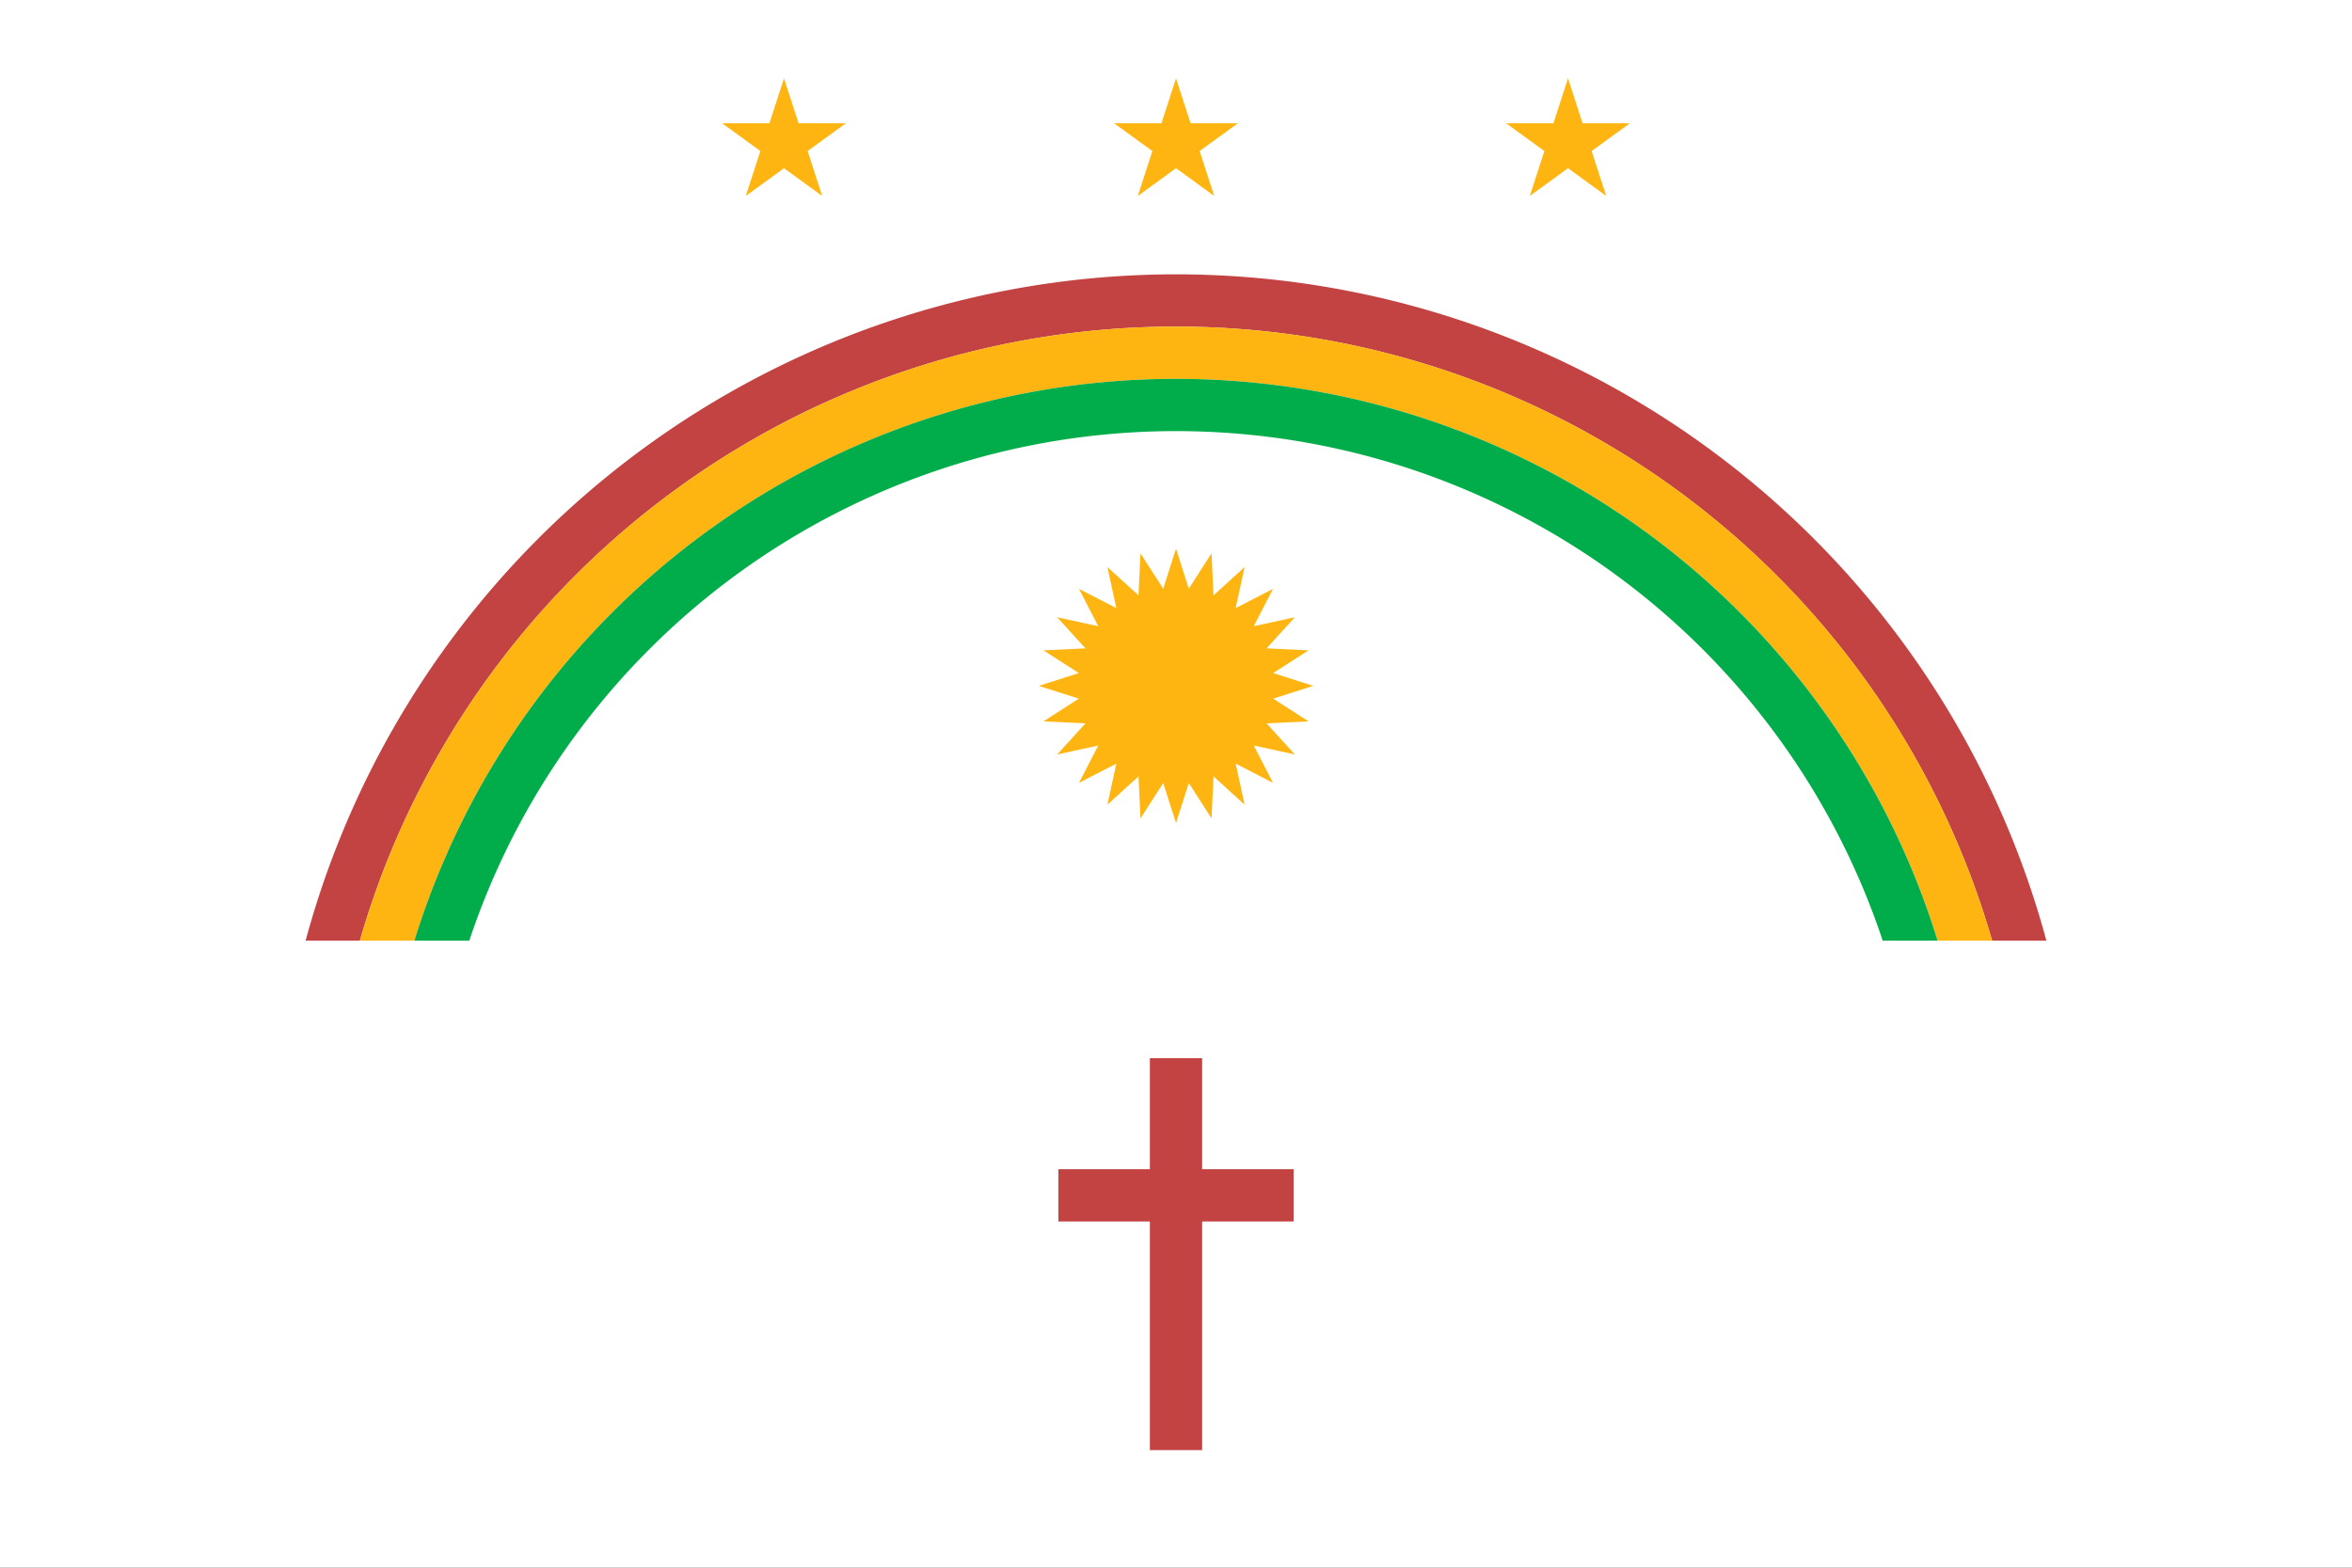 <svg width="1080" height="720" viewBox="0 0 540 360" xmlns="http://www.w3.org/2000/svg" xmlns:xlink="http://www.w3.org/1999/xlink" version="1.1">
<rect x="0" y="0" width="540" height="360" fill="#333333" stroke="none"/>
<!-- 1 unidade = 9 pixels -->
<path id="faixa_branca_topo" fill="#fff" d="M0 0h540v216H0z"/>
<path id="arco_vermelho" d="M69 270 A 129 129 202.5 0 1 471,270" style="fill:none;" stroke-width="12" stroke="#C34342"/>
<path id="arco_amarelo" d="M81 270 A 117 117 202.5 0 1 459,270" style="fill:none;" stroke-width="12" stroke="#FFB511"/>
<path id="arco_verde" d="M93 270 A 105 105 202.5 0 1 447,270" style="fill:none;" stroke-width="12" stroke="#00AD4A"/>
<path id="faixa_branca" fill="#fff" d="M0 216h540v144H0z"/>
<path id="cruz" d="M270 243v90m-27-58.5h54" stroke-width="12" stroke="#C34342" fill="none"/>
<path id="sol" fill="#FFB511" d="m 270,126 2.937,9.192 5.216,-8.119 0.458,9.639 7.14,-6.493 -2.053,9.429 8.577,-4.423 -4.423,8.577 9.429,-2.053 -6.493,7.14 9.639,0.458 -8.119,5.216 9.192,2.937 -9.192,2.937 8.119,5.216 -9.639,0.458 6.493,7.14 -9.429,-2.053 4.423,8.577 -8.577,-4.423 2.053,9.429 -7.14,-6.493 -0.458,9.639 -5.216,-8.119 L 270,189 l -2.937,-9.192 -5.216,8.119 -0.458,-9.639 -7.14,6.493 2.053,-9.429 -8.577,4.423 4.423,-8.577 -9.429,2.053 6.493,-7.14 -9.639,-0.458 8.119,-5.216 L 238.5,157.5 l 9.192,-2.937 -8.119,-5.216 9.639,-0.458 -6.493,-7.14 9.429,2.053 -4.423,-8.577 8.577,4.423 -2.053,-9.429 7.14,6.493 0.458,-9.639 5.216,8.119z" />
<path id="estrela" fill="#FFB511" d="M270 18 l8.773 27-22.968-16.687 h28.389 l-22.968 16.687z"/>
<use xlink:href="#estrela" x="-90" />
<use xlink:href="#estrela" x="90" />
</svg>